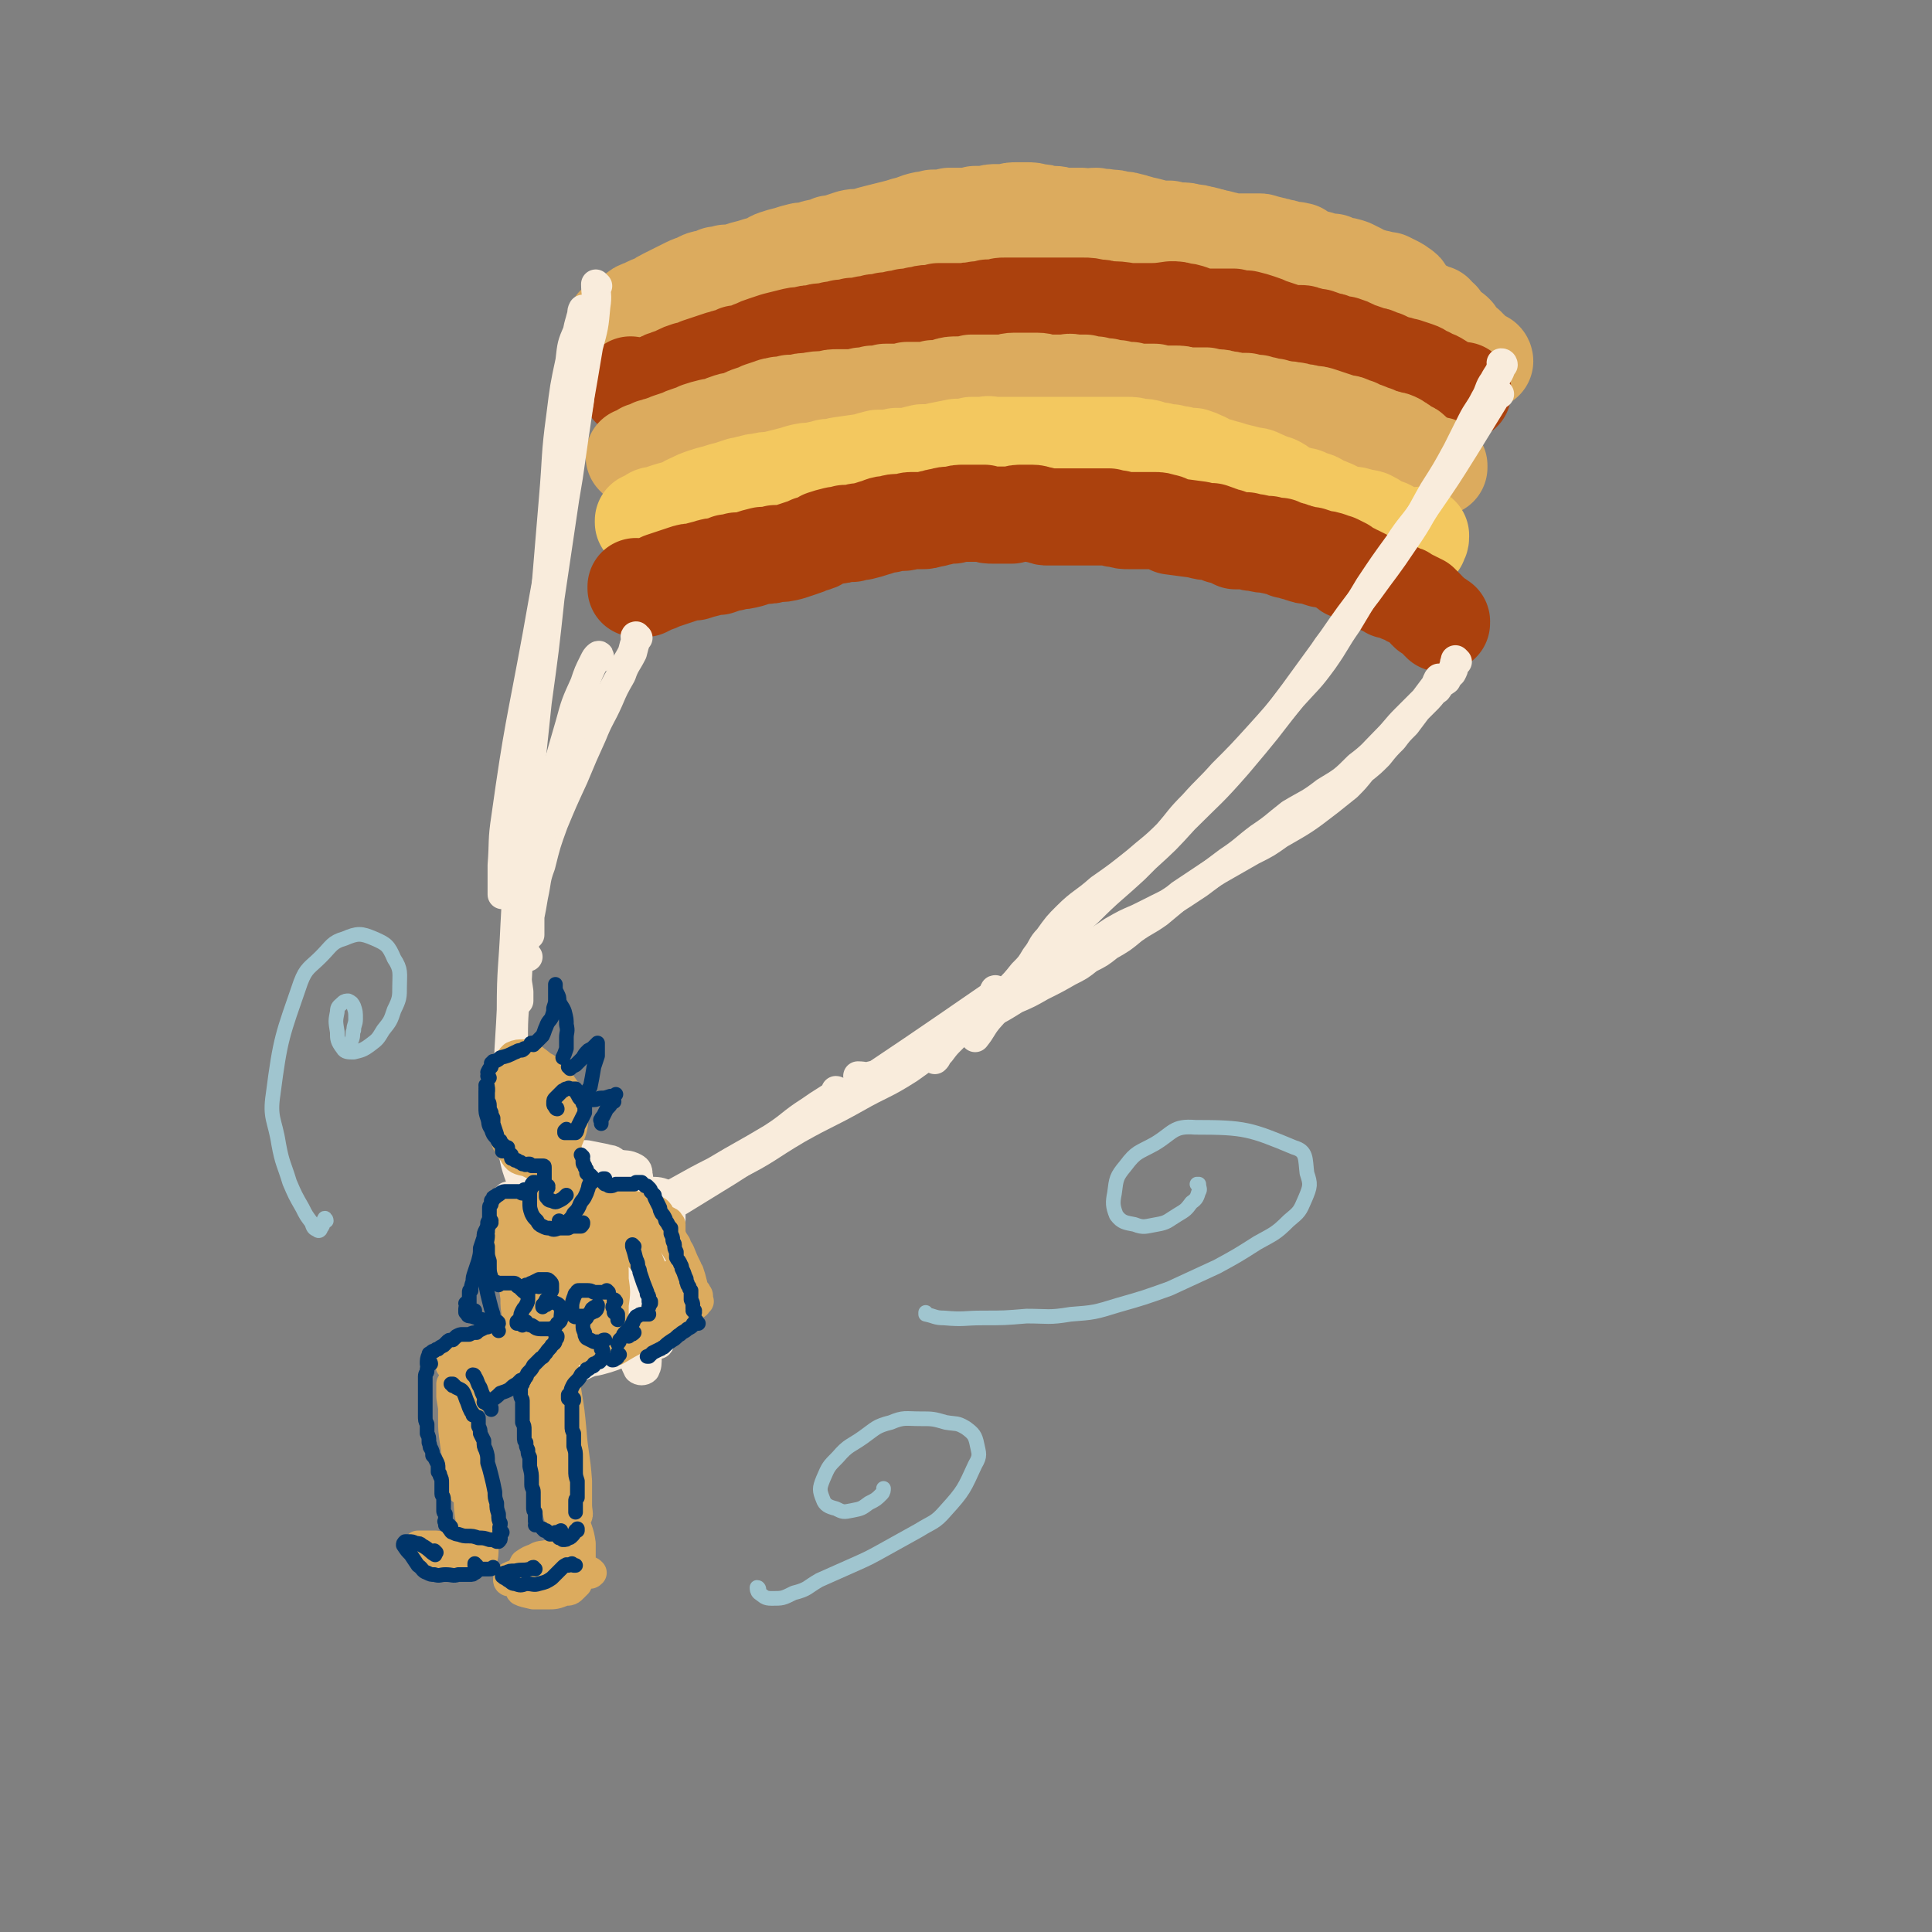 <svg viewBox='0 0 1054 1054' version='1.1' xmlns='http://www.w3.org/2000/svg' xmlns:xlink='http://www.w3.org/1999/xlink'><rect x="0" y="0" width="1054" height="1054" fill="#808080" stroke="none"/><g fill='none' stroke='rgb(220,171,94)' stroke-width='53' stroke-linecap='round' stroke-linejoin='round'><path d='M337,178c-1,0 -1,-1 -1,-1 -1,0 0,0 0,0 1,0 1,0 1,0 1,0 1,0 1,0 1,0 1,0 1,0 0,-1 0,0 1,-1 1,-1 1,-1 2,-2 2,-1 2,-1 4,-3 2,-2 2,-2 5,-3 4,-2 4,-2 7,-3 3,-2 3,-2 5,-3 4,-2 4,-2 8,-4 2,-1 2,-1 4,-2 4,-2 4,-1 7,-3 2,-1 2,-1 5,-1 2,-1 2,-1 4,-2 3,0 3,0 5,-1 4,0 4,0 7,-1 3,-1 3,-1 7,-2 3,-1 3,-1 7,-2 3,-1 3,-2 6,-3 3,-1 3,-1 7,-2 3,-1 3,-1 7,-2 3,0 3,0 6,-1 3,-1 3,-1 6,-1 2,-1 2,-1 4,-2 3,0 3,0 5,-1 3,-1 3,-1 6,-2 4,-1 4,0 8,-1 3,-1 3,-1 7,-2 4,-1 4,-1 8,-2 4,-1 4,-1 7,-2 5,-1 5,-2 10,-3 2,0 2,0 5,-1 5,0 5,0 9,-1 4,0 4,0 8,0 3,0 3,0 6,-1 3,0 3,0 6,0 3,-1 3,-1 6,-1 2,0 2,0 5,0 3,-1 3,-1 6,-1 3,0 3,0 5,0 3,0 3,0 6,1 3,0 3,0 5,1 2,0 2,0 4,0 3,0 3,1 6,1 5,0 5,0 9,0 4,1 4,0 8,0 3,1 3,0 7,1 3,0 3,0 6,1 3,0 3,0 6,1 2,0 2,1 4,1 2,1 2,1 4,1 4,1 4,1 7,2 3,0 3,0 6,0 3,1 3,1 6,1 3,0 3,0 6,1 3,0 3,0 5,1 3,0 2,0 4,1 2,0 2,0 4,1 2,0 2,0 5,1 2,0 2,1 4,1 7,0 7,0 15,0 1,0 1,0 3,1 2,0 2,0 3,1 3,0 3,0 5,1 2,0 2,0 4,1 2,0 2,0 4,1 1,0 1,-1 1,0 1,0 1,0 2,0 0,1 0,1 0,1 1,0 1,0 2,1 0,0 1,0 1,0 1,0 1,1 2,1 0,0 1,0 1,1 3,0 3,0 6,1 3,1 3,1 6,1 2,1 2,1 5,2 2,0 2,0 5,1 2,1 2,1 4,2 2,1 2,1 3,2 2,1 2,1 4,1 2,1 2,1 4,1 3,1 3,1 5,1 2,1 2,1 4,2 2,1 2,1 3,2 2,1 2,1 3,3 0,1 0,1 1,3 0,1 0,1 1,2 1,1 1,1 2,2 2,1 2,1 4,1 1,1 2,1 3,1 1,1 1,1 3,2 1,0 1,0 2,0 1,1 0,1 1,2 1,1 1,0 2,1 1,2 1,2 2,4 2,1 2,1 3,2 2,1 2,1 3,2 1,2 1,2 2,3 1,1 1,1 2,2 2,2 2,1 3,3 2,1 1,1 2,2 1,2 1,2 3,3 0,0 0,0 1,1 0,0 0,0 1,0 1,0 1,0 1,0 1,0 1,1 1,1 '/></g>
<g fill='none' stroke='rgb(171,65,13)' stroke-width='53' stroke-linecap='round' stroke-linejoin='round'><path d='M345,211c0,0 -1,-1 -1,-1 0,0 0,1 0,1 0,0 0,0 0,0 0,0 0,0 0,0 0,1 0,1 0,1 0,0 0,0 0,0 2,0 2,0 4,-1 3,0 3,0 6,-1 4,-1 4,-1 7,-2 1,-1 1,-1 2,-1 2,-1 2,-1 5,-2 1,0 1,0 2,-1 2,-1 2,-1 5,-2 1,0 1,0 1,0 3,-1 3,-1 5,-2 3,-1 3,-1 6,-2 3,-1 3,-1 6,-2 2,0 2,-1 4,-1 3,-1 3,-1 5,-2 3,0 3,0 5,-1 3,-1 2,-1 5,-2 2,-1 2,-1 5,-2 3,-1 3,-1 6,-2 4,-1 4,-1 8,-2 4,-1 4,-1 7,-1 3,-1 3,-1 6,-1 3,-1 3,-1 5,-1 3,0 3,0 5,-1 3,0 3,0 5,-1 3,0 3,0 6,-1 3,0 3,0 7,-1 2,0 2,0 5,-1 3,0 3,0 6,-1 3,0 3,0 6,-1 3,0 3,0 5,-1 3,0 3,0 6,-1 3,0 3,-1 6,-1 3,0 3,0 6,-1 2,0 2,0 5,0 2,0 2,0 4,0 3,0 3,0 6,0 3,-1 3,0 6,-1 3,0 3,0 6,-1 2,0 2,0 4,0 3,-1 3,-1 5,-1 3,0 3,0 6,0 3,0 3,0 6,0 3,0 3,0 5,0 3,0 3,0 5,0 3,0 3,0 5,0 2,0 2,0 4,0 3,0 3,0 6,0 3,0 3,0 6,0 3,0 3,0 7,1 3,0 3,0 6,1 6,0 6,0 12,1 4,0 5,0 9,0 7,0 7,0 14,-1 3,0 3,0 6,1 2,0 2,0 5,1 2,1 2,1 5,2 3,0 3,0 6,0 3,0 3,0 6,0 3,0 3,0 6,0 4,1 4,1 7,1 4,1 4,1 7,2 3,1 3,1 5,2 3,1 3,1 6,2 3,1 3,1 6,2 3,0 3,0 6,0 2,0 2,1 4,1 2,1 2,1 5,1 3,1 3,1 5,2 2,0 2,0 4,1 3,1 3,1 5,1 3,1 3,1 5,2 2,1 2,1 5,2 3,1 3,1 5,2 2,0 2,0 4,1 2,1 2,1 3,1 2,1 2,1 4,2 1,0 1,0 2,1 1,0 1,0 2,0 1,0 1,1 2,1 1,0 1,0 2,0 3,1 3,1 6,2 3,1 3,2 6,3 3,2 3,1 6,3 2,1 1,1 3,2 2,1 2,1 4,2 1,1 1,1 2,1 1,1 1,1 2,1 0,0 0,0 1,0 1,0 1,0 1,0 0,0 0,0 0,-1 '/></g>
<g fill='none' stroke='rgb(220,171,94)' stroke-width='53' stroke-linecap='round' stroke-linejoin='round'><path d='M347,250c0,-1 -1,-1 -1,-1 0,-1 0,0 0,0 0,0 0,0 0,0 2,0 2,0 3,-1 1,-1 1,-1 2,-2 1,0 1,0 1,0 1,0 1,-1 2,-1 1,0 1,0 2,-1 2,0 2,-1 4,-1 2,-1 3,-1 5,-2 3,-1 3,-1 6,-2 2,-1 2,-1 5,-2 3,-1 3,-1 5,-2 3,-1 3,-1 7,-2 2,0 2,0 5,-1 2,-1 2,-1 5,-2 3,-1 3,0 6,-1 3,-2 3,-2 6,-3 3,-1 3,-1 5,-2 3,-1 3,-1 6,-2 2,-1 2,0 4,-1 3,0 3,0 6,-1 2,0 2,0 4,0 3,-1 3,-1 6,-1 5,-1 5,-1 10,-1 3,-1 3,-1 6,-1 3,0 3,0 6,0 3,0 3,0 7,-1 3,0 3,0 6,-1 4,0 4,0 7,-1 3,0 3,0 7,0 2,0 2,0 5,-1 3,0 3,0 5,0 2,0 2,0 4,0 3,0 3,0 5,-1 3,0 3,0 7,-1 3,-1 3,-1 7,-1 4,0 4,0 7,-1 4,0 4,0 7,0 2,0 2,0 4,0 3,0 3,0 6,0 3,0 3,-1 6,-1 3,0 3,0 6,0 3,0 3,0 7,0 3,0 3,1 6,1 4,0 4,0 8,0 3,0 3,-1 6,0 3,0 3,0 6,0 3,1 3,1 6,1 3,1 3,1 6,1 3,1 3,1 6,1 3,1 3,1 7,1 3,1 3,1 7,1 3,0 3,0 6,0 3,1 3,1 6,1 3,0 3,0 5,0 3,0 3,0 6,1 3,0 3,0 6,0 2,0 2,0 5,0 2,1 2,1 5,1 3,0 3,0 5,1 3,0 3,0 6,1 3,0 3,0 6,0 3,1 3,1 6,1 2,1 2,1 4,1 3,1 3,1 5,1 2,1 2,1 4,1 3,1 3,0 6,1 2,0 2,0 4,1 3,0 3,0 6,1 3,0 3,0 6,1 3,1 3,1 6,2 3,1 3,1 6,2 2,0 2,0 4,1 2,1 1,1 3,1 1,1 1,1 3,2 2,0 2,0 4,1 1,1 1,1 3,1 2,1 2,1 4,2 2,0 2,0 4,1 2,0 2,0 4,1 1,1 2,1 3,2 1,1 1,1 2,2 1,1 2,0 3,1 1,1 1,1 2,2 2,1 2,2 3,3 4,1 4,1 8,3 1,0 1,0 2,1 0,0 0,-1 0,-1 '/></g>
<g fill='none' stroke='rgb(243,200,95)' stroke-width='53' stroke-linecap='round' stroke-linejoin='round'><path d='M352,285c0,0 -1,-1 -1,-1 0,0 0,1 0,1 0,0 0,0 0,0 0,0 0,0 0,-1 2,-1 2,-1 3,-1 2,-2 2,-2 4,-2 3,-1 3,-1 6,-2 3,-1 4,-1 7,-2 3,-1 3,-2 6,-3 4,-2 4,-2 7,-3 3,-1 3,-1 7,-2 3,-1 3,-1 7,-2 3,-1 3,-1 6,-2 3,0 3,-1 5,-1 3,-1 3,-1 5,-1 4,-1 4,-1 7,-1 4,-1 4,-1 8,-2 4,-1 4,-1 7,-2 4,-1 4,-1 8,-1 3,-1 3,-1 6,-1 1,-1 1,-1 2,-1 3,0 3,0 6,-1 7,-1 7,-1 14,-2 3,-1 3,-1 7,-2 3,0 3,0 6,0 2,-1 2,0 4,-1 3,0 3,0 6,0 4,-1 4,-1 8,-2 5,0 5,0 9,-1 5,-1 5,-1 10,-2 4,0 4,0 8,-1 3,0 3,0 7,0 3,-1 3,0 6,0 2,0 2,0 4,0 3,0 3,0 6,0 2,0 2,0 4,0 3,0 3,0 6,0 3,0 3,0 6,0 3,0 3,0 6,0 3,0 3,0 6,0 3,0 3,0 6,0 3,0 3,0 6,0 2,0 2,0 5,0 3,0 3,0 5,0 3,0 3,0 5,0 4,0 4,0 7,0 3,0 3,0 6,1 4,0 4,0 7,1 3,1 3,1 5,1 3,1 3,1 6,1 2,1 2,1 5,1 3,1 3,1 7,1 3,1 3,1 5,2 3,1 2,2 5,3 3,1 3,0 5,1 4,1 4,1 7,2 4,1 4,1 8,2 3,1 4,0 7,2 3,1 2,1 5,2 1,1 2,1 3,1 2,1 2,1 3,2 2,1 2,1 3,2 3,1 3,1 6,2 3,1 3,0 6,2 4,1 4,1 7,3 2,1 3,1 5,2 3,1 3,2 5,3 3,1 3,0 6,1 2,0 2,0 5,1 2,1 2,0 5,1 2,1 2,1 5,3 2,1 2,1 5,2 2,1 2,1 4,3 1,0 1,0 3,1 3,1 3,1 6,3 2,0 2,0 3,1 0,0 0,0 1,0 0,0 0,0 0,0 0,0 0,0 0,0 0,0 0,0 0,0 0,-2 1,-1 1,-3 0,0 0,0 0,-1 '/></g>
<g fill='none' stroke='rgb(171,65,13)' stroke-width='53' stroke-linecap='round' stroke-linejoin='round'><path d='M348,321c-1,0 -1,-1 -1,-1 0,0 0,0 0,1 0,0 0,0 0,0 0,0 0,0 0,0 3,0 3,0 5,0 2,-1 2,-1 4,-2 3,-1 3,-1 5,-2 3,-1 3,-1 6,-2 3,-1 3,-1 6,-2 3,-1 3,-1 6,-1 3,-1 3,-1 7,-2 3,-1 3,-1 6,-1 3,-1 3,-1 5,-2 2,0 3,0 5,-1 3,0 3,0 7,-1 3,-1 3,-1 7,-2 4,0 4,0 7,-1 4,0 4,0 8,-1 3,-1 3,-1 6,-2 3,-1 3,-1 5,-2 4,-1 4,-1 7,-3 3,-1 3,-1 7,-2 2,0 2,0 5,-1 2,0 2,0 4,0 3,-1 3,-1 5,-1 4,-1 4,-1 7,-2 4,-1 4,-2 8,-2 3,-1 3,-1 7,-1 3,0 3,-1 5,-1 3,0 3,0 6,0 2,0 2,0 5,-1 3,0 2,-1 5,-1 3,-1 3,-1 7,-1 3,-1 3,-1 6,-1 3,0 3,0 6,0 3,0 3,0 5,0 2,1 2,1 5,1 2,0 2,0 4,0 3,0 3,0 6,0 3,-1 3,-1 6,-1 2,0 2,0 5,0 3,0 2,1 5,1 2,1 2,1 4,1 3,0 3,0 6,0 3,0 3,0 6,0 4,0 4,0 8,0 3,0 3,0 7,0 3,0 3,0 6,0 3,1 3,1 5,1 3,1 3,1 6,1 3,0 3,0 7,0 3,0 3,0 7,0 2,0 2,0 5,1 2,0 2,1 4,2 7,1 8,1 15,2 3,1 3,1 7,1 3,1 3,1 5,2 2,0 2,1 4,1 2,1 2,1 4,2 3,0 3,0 6,0 3,1 3,1 5,1 4,1 4,1 7,1 3,1 3,1 6,1 2,1 2,1 4,2 2,0 2,0 4,1 2,0 2,1 4,1 2,1 2,1 5,1 3,1 3,1 6,2 2,0 2,0 5,1 2,1 2,1 3,1 2,1 2,1 4,2 1,1 1,1 2,2 1,1 1,0 3,1 1,1 1,1 2,1 2,1 2,1 4,2 2,1 2,1 3,2 2,0 2,0 4,1 2,1 2,2 4,2 1,1 1,1 3,1 0,1 0,1 0,1 2,0 2,0 3,0 2,1 2,1 3,2 2,0 2,0 3,1 0,0 0,0 0,0 1,1 1,1 2,1 1,1 1,1 2,1 1,1 1,1 2,1 1,1 1,1 2,1 0,1 0,1 1,1 0,0 0,1 1,1 0,1 0,1 1,1 0,0 0,0 0,1 1,0 1,0 1,1 1,0 1,0 2,1 1,1 1,1 2,2 1,1 1,1 2,1 0,1 0,1 1,1 0,0 0,0 0,1 0,0 0,0 0,0 1,0 0,0 0,0 0,0 0,0 0,0 1,0 0,0 0,-1 0,0 1,0 0,0 0,0 0,0 -1,0 '/></g>
<g fill='none' stroke='rgb(249,236,220)' stroke-width='16' stroke-linecap='round' stroke-linejoin='round'><path d='M319,170c-1,0 -1,-2 -1,-1 -1,1 0,2 -1,4 -1,4 -1,3 -2,8 -3,7 -3,7 -4,16 -3,14 -3,14 -5,30 -3,22 -2,22 -4,45 -2,24 -2,24 -4,48 -2,19 -1,19 -4,37 -2,15 -3,15 -5,30 -2,11 -3,11 -4,22 -1,4 0,4 -1,8 '/><path d='M326,156c0,0 -1,-1 -1,-1 0,5 1,6 0,12 -1,11 -1,11 -4,22 -3,18 -3,18 -6,35 -5,28 -5,28 -10,56 -6,34 -6,33 -12,67 -9,49 -10,49 -17,99 -2,13 -1,13 -2,26 0,8 0,8 0,16 '/><path d='M320,176c0,0 -1,-1 -1,-1 0,0 1,1 1,2 -1,10 -1,10 -2,20 -1,11 -1,11 -2,22 -3,20 -3,20 -6,41 -1,6 -1,6 -2,12 -4,27 -4,27 -8,54 -3,28 -3,28 -7,57 -2,19 -2,19 -4,38 -1,6 -1,6 -2,12 -1,16 -2,16 -2,33 -1,9 1,9 1,19 '/><path d='M820,199c0,0 0,-1 -1,-1 0,1 1,2 0,2 -1,4 -2,4 -4,8 -3,4 -2,5 -5,10 -3,6 -4,6 -7,12 -4,8 -4,8 -8,16 -6,11 -6,11 -13,22 -8,14 -7,14 -16,27 -10,15 -10,14 -20,28 -10,13 -10,13 -19,26 -3,4 -3,4 -5,7 -8,11 -8,11 -16,22 -15,20 -15,20 -31,39 -14,16 -14,15 -29,30 -10,11 -10,11 -21,21 -3,3 -3,3 -6,6 -13,12 -13,11 -25,23 -11,10 -11,10 -22,21 -9,10 -9,10 -18,20 -7,9 -7,9 -15,18 -4,5 -3,5 -7,10 '/><path d='M818,215c-1,0 -1,-1 -1,-1 -1,1 -1,2 -2,4 -8,13 -8,13 -16,26 -10,16 -10,16 -21,32 -7,11 -8,10 -15,21 -8,11 -8,11 -16,23 -6,10 -6,10 -12,20 -7,10 -6,10 -13,20 -8,11 -8,10 -17,20 -9,11 -9,11 -18,21 -10,11 -10,11 -20,21 -8,9 -8,8 -16,17 -8,8 -7,8 -14,16 -8,8 -9,8 -17,15 -10,8 -10,8 -20,15 -9,8 -10,7 -18,15 -5,5 -5,5 -10,12 -4,4 -3,5 -7,10 -3,5 -3,5 -7,9 -4,5 -4,5 -9,10 -5,4 -5,4 -10,8 -1,1 -1,1 -3,2 -3,2 -3,2 -5,5 -1,0 -1,0 -2,1 -2,2 -2,2 -4,4 -1,0 -1,0 -1,1 -2,2 -2,2 -5,5 -3,3 -3,3 -6,7 -1,1 -1,1 -2,2 0,1 0,1 -1,2 '/><path d='M795,361c0,0 -1,-1 -1,-1 0,0 0,0 0,1 0,0 0,0 0,0 -1,1 0,1 -1,3 0,1 0,1 -1,3 -2,2 -2,2 -3,4 -3,2 -3,2 -5,5 -3,2 -3,3 -5,5 -3,3 -3,3 -6,6 -3,4 -3,4 -6,8 -4,4 -4,4 -7,8 -4,4 -4,4 -8,9 -4,4 -4,4 -9,8 -4,5 -4,5 -8,9 -5,4 -5,4 -10,8 -13,10 -13,10 -27,18 -7,5 -7,5 -15,9 -7,4 -7,4 -14,8 -7,4 -7,4 -13,8 -6,4 -6,4 -12,8 -6,5 -6,5 -12,10 -7,5 -7,4 -14,9 -6,5 -6,5 -13,9 -5,4 -5,4 -11,7 -5,4 -5,4 -11,7 -7,4 -7,4 -15,8 -7,4 -7,4 -14,7 -8,5 -8,5 -16,9 -8,4 -8,4 -16,8 -8,5 -8,5 -15,10 -8,4 -8,5 -15,9 -5,3 -6,2 -11,5 -2,1 -2,2 -3,3 '/><path d='M786,371c0,0 -1,-1 -1,-1 -1,1 -1,2 -2,4 -3,4 -3,4 -6,8 -5,5 -5,5 -10,10 -6,6 -5,6 -11,12 -7,7 -7,8 -15,14 -8,8 -8,8 -18,14 -9,7 -9,6 -19,12 -9,7 -8,7 -17,13 -8,6 -8,7 -17,13 -8,6 -8,6 -16,12 -9,6 -9,6 -17,11 -8,4 -8,4 -16,8 -7,3 -7,3 -14,7 -6,4 -6,4 -12,8 -7,5 -7,4 -14,8 -7,4 -7,4 -14,8 -6,3 -6,3 -12,6 -4,3 -4,3 -8,6 -4,3 -4,3 -8,6 -4,4 -4,4 -9,7 -5,4 -5,4 -11,7 -4,3 -4,3 -9,6 -6,4 -5,4 -11,8 -3,2 -3,2 -6,4 -4,2 -4,2 -8,3 -5,1 -5,1 -10,2 -3,1 -3,0 -7,0 '/><path d='M348,348c-1,0 -1,-1 -1,-1 -1,0 0,1 0,2 -1,3 -1,3 -2,7 -3,6 -4,6 -6,12 -4,7 -4,7 -7,14 -4,9 -5,9 -9,19 -5,11 -5,11 -10,23 -6,13 -6,13 -11,25 -4,11 -4,11 -7,23 -3,8 -2,8 -4,17 -1,6 -1,6 -2,11 0,4 0,4 0,8 0,1 0,1 0,2 '/><path d='M327,359c0,-1 0,-2 -1,-1 -1,1 -1,1 -2,3 -3,6 -3,6 -5,12 -5,11 -5,11 -8,22 -12,41 -11,41 -21,82 -2,8 -1,8 -2,15 -1,8 -1,8 -2,17 0,5 0,5 0,10 0,2 1,2 2,3 '/><path d='M321,379c0,0 -1,-2 -1,-1 -1,1 -1,2 -2,3 -3,10 -4,10 -7,20 -4,13 -4,13 -8,25 -4,14 -5,14 -9,28 -4,14 -4,14 -7,28 -3,11 -3,11 -5,23 -1,10 -1,10 -1,20 0,8 1,8 2,16 0,3 0,3 0,5 '/><path d='M284,421c0,0 -1,-1 -1,-1 0,0 0,0 0,1 1,6 1,6 1,12 1,12 2,12 2,25 0,19 0,19 -1,37 -1,21 -2,21 -3,42 -2,18 -2,18 -2,36 0,16 0,16 2,32 1,13 2,13 5,25 3,9 3,9 6,17 '/><path d='M287,422c0,0 0,-1 -1,-1 0,0 1,0 1,1 0,1 0,1 0,3 0,8 0,8 0,17 -1,13 -2,13 -3,25 -2,19 -2,19 -3,38 -1,23 -2,23 -2,46 -1,22 -2,22 -1,44 0,14 -1,14 1,28 2,12 2,12 6,23 2,6 2,6 5,12 '/><path d='M544,541c0,0 -1,-1 -1,-1 -1,0 0,1 0,2 -45,31 -45,31 -90,61 -28,18 -28,18 -56,36 -13,8 -13,8 -26,16 -9,5 -9,6 -19,10 -5,2 -5,2 -10,2 -2,1 -2,0 -4,0 '/><path d='M534,555c0,-1 -1,-2 -1,-1 -2,1 -2,2 -3,3 -17,13 -17,14 -34,26 -14,9 -15,8 -29,16 -16,9 -16,8 -32,17 -17,10 -16,11 -34,20 -15,8 -15,7 -31,15 -9,4 -9,4 -18,8 -4,2 -4,2 -9,3 -1,0 -1,0 -2,0 '/><path d='M457,596c0,0 -1,-1 -1,-1 0,0 1,0 1,1 -7,5 -8,5 -15,10 -11,7 -10,8 -21,15 -15,9 -16,9 -31,18 -16,8 -16,9 -32,17 -11,6 -11,6 -23,12 '/><path d='M322,642c0,0 0,-1 -1,-1 0,0 0,1 -1,0 -2,0 -2,-1 -5,-1 -2,-1 -2,-1 -5,-1 -2,1 -2,1 -4,2 -2,2 -2,3 -3,5 -1,3 -1,3 0,6 0,3 0,4 2,6 3,2 4,2 7,2 5,1 5,1 9,0 5,-1 5,-1 9,-3 3,-2 3,-2 6,-4 2,-1 2,-2 2,-3 1,-1 1,-2 1,-2 -1,-1 -2,-1 -4,-2 -3,0 -4,0 -7,0 -4,-1 -4,-1 -9,-1 -3,0 -4,-2 -6,0 -2,0 -3,1 -3,3 0,4 0,4 2,7 2,4 2,4 6,7 4,2 4,2 8,2 4,0 5,0 9,-2 4,-2 4,-3 7,-6 3,-4 3,-4 5,-8 1,-3 2,-4 1,-7 0,-2 0,-3 -2,-4 -4,-2 -4,-1 -9,-2 -6,0 -6,-1 -12,0 -4,1 -5,1 -9,4 -2,2 -1,3 -2,6 -1,0 -1,0 -1,1 0,2 0,3 1,4 1,3 2,2 4,5 1,0 0,1 1,2 0,1 1,0 1,0 '/><path d='M321,643c0,0 0,0 -1,-1 -3,0 -3,0 -6,-1 -4,-1 -4,-1 -8,-1 -4,1 -5,0 -7,3 -3,2 -2,3 -3,7 -1,5 -2,6 0,10 1,4 2,4 5,6 4,2 4,2 9,1 5,0 5,-1 10,-3 6,-3 6,-3 11,-7 3,-3 3,-3 5,-8 1,-3 1,-4 1,-8 0,-3 0,-4 -1,-6 -2,-3 -3,-2 -6,-3 -5,-1 -5,-1 -10,-2 -5,0 -6,0 -10,1 -4,1 -4,1 -6,4 -2,4 -2,5 -2,9 0,5 0,6 2,10 2,5 3,5 7,8 3,2 4,2 8,2 3,-1 3,-1 7,-3 2,-2 3,-2 4,-5 2,-1 2,-2 2,-4 0,-2 0,-3 -1,-5 -2,-3 -3,-3 -7,-4 -4,-2 -4,-2 -8,-3 -3,-1 -3,-1 -5,-1 -1,0 -1,1 -2,2 0,4 0,4 0,7 '/><path d='M300,657c-1,0 -1,-1 -1,-1 -2,-1 -2,0 -4,0 0,0 -1,-1 0,-1 2,-2 2,-2 5,-2 7,-2 7,-2 15,-2 11,-1 11,-1 22,-1 9,-1 9,-1 17,0 5,0 6,0 10,2 1,1 1,2 2,4 1,1 0,1 0,3 0,3 0,3 0,6 0,0 -1,0 -1,1 0,3 0,3 -1,6 -1,5 -1,5 -1,10 -1,1 -1,1 -1,3 -1,6 -1,6 -1,12 -1,5 -1,5 -1,10 0,1 0,1 0,2 0,5 0,5 -1,9 0,2 0,3 0,3 1,0 1,-1 2,-3 0,-5 0,-6 0,-11 0,-7 1,-8 0,-15 -2,-9 -2,-9 -5,-18 -2,-7 -2,-7 -4,-14 -1,-3 -1,-5 -1,-6 0,0 0,1 1,2 1,6 1,6 2,11 1,8 1,8 1,16 0,9 0,9 0,18 -1,8 -1,8 -2,17 -1,4 -1,4 -2,8 0,1 -1,1 -1,1 1,-2 1,-2 2,-4 1,-6 1,-6 2,-12 1,-8 1,-8 1,-17 0,-9 0,-9 -1,-18 -1,-7 -2,-7 -3,-14 -1,-2 -1,-3 -1,-4 0,0 0,0 0,1 1,4 1,4 2,9 2,8 2,8 4,16 2,10 2,10 3,19 1,10 1,10 1,19 0,5 0,5 0,10 0,1 -1,2 -1,1 0,0 0,-1 0,-3 -1,-5 0,-5 -1,-9 -2,-8 -2,-8 -5,-16 -3,-9 -4,-9 -7,-18 -5,-11 -5,-10 -9,-21 -2,-8 -2,-9 -4,-17 0,-1 -1,-3 -1,-2 0,1 0,3 0,7 0,8 0,8 1,16 1,10 2,10 3,20 1,11 1,11 2,22 0,7 0,7 0,13 0,2 0,3 0,4 0,0 0,-1 0,-2 0,-5 0,-5 0,-10 0,-8 1,-9 -1,-17 -1,-10 -2,-10 -5,-20 -3,-10 -4,-10 -8,-20 -2,-5 -1,-6 -4,-11 0,0 0,1 -1,2 -1,5 0,5 -1,10 0,9 0,9 -1,17 0,9 0,9 0,17 -1,10 -1,10 -1,20 -1,8 -2,13 -2,16 -1,1 0,-4 -1,-8 -2,-14 -2,-14 -4,-28 -2,-11 -2,-11 -4,-21 -1,-4 -1,-4 -1,-7 -2,-7 -1,-7 -3,-15 0,-3 0,-3 -1,-6 0,0 0,0 0,0 0,5 0,5 0,9 0,7 0,7 0,14 0,8 1,8 0,16 -1,8 -1,8 -2,17 -1,5 -1,5 -1,11 -1,1 -1,2 -1,3 0,0 0,-1 0,-1 1,-4 1,-4 2,-8 1,-6 1,-6 1,-13 1,-7 1,-8 2,-15 1,-6 1,-7 4,-12 1,-2 3,-3 4,-2 3,1 3,2 4,5 3,8 3,8 4,16 1,8 1,8 2,17 0,8 1,8 0,16 0,5 1,6 -1,11 -1,4 -1,4 -4,6 -1,2 -2,3 -3,3 -1,0 -2,-1 -2,-2 -1,-3 0,-4 0,-7 0,-5 0,-5 0,-10 1,-5 1,-5 2,-9 1,-5 2,-5 3,-10 1,-5 0,-5 1,-10 2,-5 2,-5 4,-11 2,-7 2,-7 3,-14 2,-5 1,-5 2,-11 0,-1 0,-3 0,-3 2,5 2,7 4,13 3,12 3,12 6,24 3,13 3,13 6,27 2,10 2,10 4,21 2,5 2,6 4,10 1,1 3,1 4,0 1,-2 1,-3 1,-7 1,-6 1,-6 1,-12 0,-9 0,-9 -2,-17 -2,-10 -3,-10 -6,-20 -3,-8 -3,-9 -7,-16 -2,-3 -3,-3 -6,-4 -3,-1 -3,0 -6,0 -3,1 -4,1 -6,4 -2,3 -2,3 -2,7 -1,8 -1,8 -1,16 0,10 1,10 2,21 1,8 1,8 2,16 0,2 1,4 2,5 0,1 1,-1 1,-2 0,-5 0,-5 0,-9 -1,-9 -1,-9 -2,-17 -2,-10 -2,-10 -5,-20 -4,-11 -3,-11 -8,-22 -7,-14 -7,-16 -14,-28 -1,-1 -2,1 -2,2 -1,9 -1,10 -1,19 0,8 0,8 0,16 0,13 0,13 0,26 0,8 1,8 0,16 0,5 0,5 -1,9 0,1 -1,2 -1,2 0,-1 0,-2 0,-4 -1,-7 -1,-7 -2,-13 -1,-9 -1,-9 -2,-18 -2,-11 -2,-11 -4,-22 -2,-8 -2,-8 -4,-17 -1,-2 -1,-4 -2,-5 0,-1 0,0 0,1 1,7 2,6 3,13 2,10 2,10 3,20 1,10 1,11 2,21 0,8 0,8 -1,17 0,4 -1,4 0,8 0,3 0,3 2,5 2,3 2,3 5,4 5,2 5,2 10,3 5,1 5,2 10,1 5,0 5,0 9,-2 5,-2 5,-3 10,-5 3,-2 3,-2 6,-3 1,-1 1,-1 2,-1 0,0 0,0 0,0 -3,1 -3,1 -6,1 -6,1 -6,1 -11,1 -6,0 -6,0 -11,-1 -5,0 -5,-1 -10,-1 -2,0 -4,-1 -5,0 -1,1 -1,3 1,4 2,2 3,2 7,3 7,1 7,1 13,1 8,0 8,0 15,-2 6,-2 6,-2 11,-5 2,-1 2,-1 3,-2 1,-1 0,-1 -1,-1 -4,1 -4,1 -7,2 -6,0 -6,1 -11,1 -6,0 -6,0 -11,0 '/></g>
<g fill='none' stroke='rgb(220,171,94)' stroke-width='16' stroke-linecap='round' stroke-linejoin='round'><path d='M281,603c0,0 0,0 -1,-1 0,0 0,0 0,0 0,-1 0,-1 -1,-2 0,0 0,0 0,0 0,2 0,2 0,4 0,3 0,3 1,6 1,3 1,4 3,7 2,2 2,4 4,3 4,-1 5,-2 8,-6 2,-3 1,-4 1,-8 1,-4 0,-4 0,-8 0,-3 1,-4 0,-7 -1,-3 -1,-3 -3,-5 -2,-2 -2,-2 -4,-2 -2,0 -3,1 -4,2 -2,3 -2,3 -3,6 -2,4 -2,4 -2,9 0,4 0,5 2,9 2,5 2,4 5,9 0,0 0,0 1,1 3,2 2,2 5,3 3,1 3,1 6,0 2,0 2,0 3,-1 1,0 0,-1 0,-1 1,-2 1,-2 2,-4 1,-4 1,-4 1,-8 -1,-4 -1,-4 -3,-8 -1,-5 -2,-5 -5,-9 -3,-4 -3,-4 -7,-7 -3,-2 -3,-2 -7,-3 -2,0 -3,0 -5,1 -2,3 -2,4 -3,7 -1,6 -1,6 -2,12 0,6 -1,6 0,12 2,5 3,6 6,10 3,2 3,2 7,3 3,1 3,1 7,0 3,-1 3,-2 5,-4 3,-2 3,-2 4,-5 1,-3 1,-4 1,-7 1,-4 1,-4 0,-8 -1,-6 -1,-6 -3,-11 -2,-5 -2,-5 -6,-9 -2,-3 -3,-3 -6,-4 -2,-1 -3,-2 -4,0 -3,1 -3,2 -4,5 -2,5 -3,5 -3,10 -1,5 -1,5 0,10 1,6 1,6 4,12 2,4 2,5 5,8 3,2 3,2 7,2 2,1 3,1 5,0 3,-2 3,-2 4,-5 2,-4 3,-4 4,-8 1,-4 1,-4 1,-9 0,-5 1,-6 -1,-10 -1,-5 -2,-6 -5,-9 -3,-3 -4,-3 -8,-5 -4,-2 -4,-3 -8,-2 -3,0 -4,0 -7,3 -2,3 -2,3 -3,7 -2,6 -2,6 -2,12 0,8 -1,8 1,16 2,7 2,8 6,13 2,4 3,4 8,5 3,2 4,2 8,0 4,-1 4,-2 8,-5 3,-3 4,-2 6,-7 3,-7 3,-8 3,-17 0,-4 -1,-4 -3,-8 -3,-5 -3,-5 -7,-9 -5,-5 -5,-5 -10,-9 -3,-2 -3,-3 -7,-4 -3,0 -4,0 -6,1 -3,3 -3,4 -5,9 -1,6 -1,6 -1,13 0,8 0,8 2,16 2,6 1,7 5,12 2,3 3,3 6,5 4,2 4,2 8,1 4,0 5,0 8,-3 2,-1 2,-2 3,-4 2,-6 3,-6 3,-11 0,-5 -1,-6 -3,-10 -2,-4 -3,-4 -7,-8 -2,-2 -2,-1 -4,-3 '/><path d='M308,638c-1,0 -1,-1 -1,-1 -1,0 0,0 0,1 1,3 1,3 2,7 2,3 2,3 4,6 2,3 2,3 3,6 1,1 1,1 1,3 1,0 1,0 1,0 0,-1 0,-2 0,-4 -1,-2 -1,-2 -1,-5 -1,-4 -1,-4 -3,-9 -2,-4 -2,-4 -4,-7 -1,-3 -1,-3 -3,-6 0,-2 0,-2 -1,-3 -1,0 -1,0 -1,0 -1,1 -1,1 -1,2 1,5 1,5 2,9 2,5 2,5 5,11 2,7 2,7 6,14 0,1 1,3 1,2 1,0 1,-1 0,-2 0,-3 0,-3 0,-6 -1,-5 -2,-5 -3,-9 -2,-5 -2,-5 -4,-10 -2,-5 -2,-5 -4,-10 -1,-2 -1,-2 -1,-5 0,-1 0,-1 -1,-3 0,0 0,0 0,0 0,1 0,1 0,1 2,4 2,4 4,7 0,1 0,1 1,2 2,4 2,4 5,8 3,7 3,7 7,14 2,4 1,4 3,8 2,2 2,2 4,3 0,1 0,1 1,2 0,0 0,0 1,0 0,0 0,-1 0,-1 0,-1 0,-1 0,-2 -1,-1 -1,-1 -2,-2 -1,-1 -1,-1 -3,-2 -2,-1 -2,-1 -3,-2 -2,-1 -2,-1 -3,-2 -1,-1 -1,-1 -2,-2 -1,0 -1,0 -2,-1 0,0 0,0 -1,0 0,0 0,0 0,0 0,0 0,0 0,0 0,0 0,0 0,0 0,0 0,0 0,0 0,-1 0,0 1,0 0,0 0,0 1,0 0,0 0,0 1,1 1,0 0,0 1,1 1,0 1,0 1,1 1,0 1,0 1,0 1,0 1,0 1,0 2,1 1,1 3,1 2,1 2,1 4,2 2,0 2,0 4,0 2,0 2,0 4,0 2,0 2,-1 3,-1 1,0 1,0 1,-1 0,0 0,0 0,0 0,0 0,0 -1,0 -1,0 -1,0 -2,0 -3,0 -3,0 -5,-1 -4,-1 -4,-1 -8,-2 -3,-1 -3,-1 -7,-1 -1,0 -2,0 -3,0 -1,1 -1,1 -1,2 1,1 2,1 4,2 3,2 4,1 8,2 4,2 4,1 9,3 5,1 5,2 10,3 4,1 4,1 8,2 3,1 3,1 6,3 2,0 2,1 4,1 0,1 1,1 1,1 -1,-1 -2,-1 -4,-2 -3,-1 -3,-1 -7,-3 -3,-1 -3,-1 -7,-3 -4,-1 -4,-1 -8,-2 -2,0 -2,0 -5,-1 0,0 -1,0 -1,0 0,0 0,0 1,0 2,0 2,0 4,0 4,0 4,0 7,0 3,0 3,0 7,0 2,1 2,1 5,2 1,0 2,0 3,1 1,1 1,2 2,3 0,0 0,0 1,1 1,1 1,1 2,1 1,1 1,0 1,1 0,0 0,1 1,1 0,3 0,3 0,5 1,3 1,3 3,6 1,3 1,3 3,7 1,3 1,3 3,7 1,2 1,2 1,5 1,1 1,1 1,3 1,1 1,1 1,2 0,0 0,0 0,0 0,-1 0,-1 0,-2 -1,-4 -1,-4 -2,-7 -3,-4 -3,-4 -5,-9 -3,-5 -3,-5 -5,-9 -1,-4 -1,-4 -3,-7 -1,-2 -1,-2 -2,-3 0,-1 -1,-1 -1,-1 0,0 0,1 1,2 2,3 2,3 4,7 3,4 3,4 6,9 2,5 2,5 4,9 1,4 1,4 2,7 1,2 1,2 1,4 1,1 1,1 2,2 0,1 1,1 1,2 0,1 0,1 0,2 0,1 1,1 0,1 -1,2 -1,2 -3,2 -2,1 -2,1 -5,2 -4,1 -4,1 -7,3 -5,1 -5,1 -9,3 -5,3 -5,3 -9,6 -4,3 -4,3 -7,6 -2,2 -2,2 -4,4 0,0 -1,1 -1,1 10,-6 11,-6 21,-12 5,-3 5,-3 9,-6 3,-2 3,-2 5,-3 1,0 1,-1 2,-1 0,0 0,0 0,0 -1,2 -1,2 -2,3 -2,2 -3,2 -5,3 -3,2 -4,2 -7,4 -5,3 -5,3 -10,5 -5,2 -5,2 -10,4 -2,1 -2,1 -4,2 0,0 -1,1 0,0 1,-1 2,-1 4,-2 4,-4 4,-4 8,-7 4,-4 5,-4 8,-8 4,-5 4,-5 7,-10 3,-4 3,-4 5,-9 0,-2 0,-2 0,-5 0,0 0,0 0,0 0,1 0,1 -1,2 0,1 0,1 -1,2 -1,3 -1,3 -2,5 -2,3 -2,3 -3,6 -1,2 -1,2 -2,4 0,0 0,0 0,0 0,1 0,1 0,0 1,-1 1,-1 1,-3 1,-2 1,-2 1,-5 0,-3 0,-4 -1,-7 -1,-3 -1,-3 -3,-6 -2,-5 -2,-5 -4,-10 -3,-5 -2,-5 -4,-10 -2,-4 -2,-4 -3,-7 0,-1 0,-1 0,-1 0,0 0,0 0,1 0,1 0,1 1,1 0,0 0,0 0,0 1,6 1,6 3,11 2,6 2,6 5,12 0,2 0,2 2,4 2,6 2,6 5,11 0,0 0,0 0,0 0,-2 1,-3 0,-4 -1,-4 -2,-3 -4,-6 -3,-4 -4,-4 -7,-8 -3,-3 -3,-3 -5,-7 '/><path d='M304,653c-1,-1 -1,-1 -1,-1 -1,0 0,0 0,0 0,1 -1,1 -1,3 -1,9 0,9 -1,18 -1,3 -1,3 -1,6 -1,0 -1,0 -1,1 0,0 0,0 0,0 1,-3 0,-3 1,-5 1,-4 1,-4 2,-8 1,-5 1,-5 1,-9 1,-4 0,-4 0,-8 1,0 1,0 1,0 0,3 0,4 0,8 0,7 0,7 0,15 0,8 0,8 0,16 0,7 0,7 -1,14 0,4 0,4 -1,9 0,1 0,3 0,2 0,0 0,-1 0,-2 2,-5 2,-5 3,-10 1,-6 1,-6 2,-11 0,-9 0,-9 0,-17 0,-4 0,-4 0,-8 0,-1 0,-1 0,-2 -1,-1 -1,-1 -1,-2 0,0 0,0 0,0 0,0 0,0 -1,1 -1,3 0,3 -1,6 0,1 0,1 -1,3 0,7 0,7 0,15 0,8 0,8 0,16 0,5 0,5 0,11 0,1 0,1 0,3 0,3 0,4 1,6 1,1 2,1 3,0 3,-3 3,-4 5,-8 3,-6 4,-6 6,-13 2,-7 1,-7 2,-14 1,-8 1,-8 2,-16 0,-5 0,-5 0,-11 0,-1 -1,-2 -1,-2 0,1 0,3 0,5 0,7 0,7 0,13 0,7 0,7 0,13 0,6 0,6 0,11 0,5 0,5 -1,10 0,3 0,3 0,7 0,1 0,2 0,3 0,0 1,-1 1,-1 2,-4 2,-5 3,-9 1,-7 1,-7 1,-15 1,-9 1,-9 2,-18 0,-6 0,-6 1,-13 0,-1 1,-3 1,-3 0,0 0,2 0,4 -1,6 -1,6 -1,11 0,8 0,8 1,15 0,8 0,8 0,15 0,7 -1,7 -1,14 -1,4 -1,5 0,8 0,1 1,2 2,2 1,-1 1,-2 1,-5 1,-5 1,-5 1,-11 1,-8 1,-9 0,-17 -1,-15 -1,-15 -3,-31 0,-1 -1,-2 -1,-3 0,0 0,0 0,0 1,3 0,3 1,7 1,5 2,5 3,11 1,7 1,7 2,14 1,7 0,7 1,13 0,5 0,5 0,9 0,1 0,2 0,2 0,0 0,0 0,0 0,-4 0,-4 0,-8 1,-7 1,-7 0,-14 0,-8 0,-8 -1,-16 0,-7 -1,-7 -2,-13 0,-2 0,-4 0,-3 -1,1 0,3 0,7 0,7 0,7 -1,14 0,7 1,7 0,14 -1,7 -1,7 -3,13 -1,2 -1,2 -2,4 '/><path d='M306,656c0,0 -1,0 -1,-1 0,0 0,1 0,1 0,0 0,-1 -1,-1 -2,1 -2,1 -4,2 -1,0 -1,0 -2,1 -2,1 -2,1 -3,3 -1,1 0,1 -1,2 -1,0 -1,0 -1,0 0,-1 0,-1 0,-2 2,-3 2,-3 4,-4 2,-2 2,-2 5,-3 1,0 1,0 2,-1 0,0 1,0 1,0 0,0 0,1 -1,1 -2,1 -2,1 -4,2 -3,0 -3,0 -5,1 -3,0 -3,0 -6,0 -3,0 -3,-1 -5,0 -2,0 -2,0 -3,1 0,0 0,0 0,0 0,0 0,0 0,0 1,1 1,1 2,1 1,0 1,0 2,0 3,0 3,0 6,0 2,0 2,-1 5,0 1,0 1,0 2,0 1,0 1,0 2,0 0,0 -1,0 -1,0 -1,-1 -1,-1 -2,-1 -2,-1 -2,-1 -4,-1 -6,-1 -6,-1 -11,-2 -2,0 -3,0 -5,1 -1,0 -1,1 -2,1 -1,0 -1,0 -1,1 0,0 0,0 0,0 0,1 0,1 1,2 0,2 0,2 1,4 0,3 0,3 0,6 0,5 0,5 1,9 0,3 0,3 1,6 0,2 0,2 0,4 0,1 1,1 1,2 0,0 0,0 0,0 0,0 0,0 0,0 0,-2 0,-2 0,-5 0,-3 0,-3 -1,-7 0,-4 0,-4 -1,-8 0,-4 0,-4 -1,-8 0,0 0,0 0,-1 0,-1 0,-1 -1,-2 0,0 0,0 0,0 0,1 0,1 0,1 -1,4 -1,4 -1,8 1,6 1,6 2,12 2,7 2,7 3,13 1,7 1,7 2,14 0,5 0,5 1,10 0,2 0,2 1,3 0,1 0,1 1,0 1,-2 1,-2 1,-4 1,-5 1,-5 1,-9 1,-6 1,-6 1,-12 -1,-6 -1,-6 -2,-12 -1,-5 -1,-5 -2,-10 0,-2 0,-2 0,-4 -1,0 -1,0 -1,0 1,3 0,3 1,6 1,6 2,6 3,12 2,6 2,6 3,13 0,6 0,6 0,11 0,3 0,3 1,6 0,0 -1,1 0,1 0,-1 0,-2 0,-3 1,-5 1,-5 1,-9 1,-6 1,-6 0,-12 -1,-6 -2,-6 -3,-13 -2,-5 -2,-5 -3,-10 0,-2 -1,-3 -1,-4 0,-1 0,0 1,1 0,5 0,5 1,10 1,7 1,7 2,13 0,8 0,8 0,15 1,7 0,7 0,14 1,4 0,4 1,8 0,1 0,1 1,2 0,0 0,0 0,0 1,-1 1,-2 1,-4 0,-3 0,-3 -1,-7 0,-7 0,-7 -1,-13 -1,-7 -1,-7 -2,-14 0,-6 0,-6 0,-11 0,-2 -1,-4 -1,-3 0,2 0,4 0,8 0,6 -1,6 -1,11 0,4 0,4 0,8 0,3 1,3 2,6 '/><path d='M289,730c0,0 0,-1 -1,-1 -1,0 0,1 -2,2 -2,3 -2,3 -4,5 -3,3 -3,3 -6,5 -3,3 -3,2 -6,5 -3,2 -4,2 -6,5 -3,3 -3,3 -5,6 -2,4 -3,4 -4,8 -1,2 -1,3 -2,5 0,0 1,-1 1,-1 3,-4 3,-4 6,-8 4,-4 4,-4 8,-8 4,-4 4,-4 9,-7 3,-4 3,-4 7,-7 3,-3 2,-4 5,-7 2,-2 2,-2 4,-4 1,-1 1,-2 2,-3 1,0 1,0 1,0 -1,0 -1,0 -1,1 -2,1 -2,2 -4,3 -3,2 -3,2 -6,3 -3,2 -3,2 -7,3 -4,1 -4,1 -7,2 -5,2 -5,1 -9,3 -4,2 -4,3 -7,5 -2,1 -2,1 -3,2 -1,1 -1,2 -1,2 2,0 3,1 5,0 4,-1 4,-1 8,-3 6,-3 6,-3 11,-6 5,-3 5,-4 10,-7 3,-2 4,-2 7,-4 1,-1 3,-1 2,-1 0,-1 -2,0 -4,0 -2,0 -2,0 -5,0 -3,0 -3,0 -6,0 -4,1 -4,1 -9,2 -5,1 -5,1 -9,3 -5,2 -5,2 -9,5 -3,2 -3,2 -5,4 -1,1 -1,1 -1,2 0,0 0,0 0,0 0,1 -1,1 0,1 0,1 0,1 1,1 0,1 0,1 0,1 1,0 1,0 1,0 1,0 1,0 1,0 1,-1 1,-1 1,-1 0,0 0,0 0,0 -1,2 -1,2 -1,3 -1,2 -1,2 -1,4 -1,5 -1,5 -1,9 0,6 0,6 0,12 0,6 0,6 1,13 1,7 1,7 2,13 1,5 1,5 1,9 1,2 1,2 1,4 0,0 0,0 1,0 0,-1 0,-2 0,-4 0,-3 1,-3 0,-7 0,-5 0,-5 0,-10 -1,-7 -1,-7 -2,-14 -1,-7 -1,-7 -2,-13 -1,-5 -1,-5 -2,-9 -1,0 -1,-1 -1,-1 0,3 0,4 0,7 1,6 1,6 2,12 1,9 2,8 3,17 2,9 2,9 4,18 1,8 0,9 1,17 1,5 1,5 2,11 0,2 0,3 2,5 0,1 1,1 1,0 1,-2 1,-3 0,-6 0,-7 0,-7 -2,-14 -2,-11 -2,-11 -4,-21 -2,-11 -2,-12 -4,-23 -1,-9 -1,-9 -2,-17 0,-5 0,-5 0,-10 0,-1 0,-2 0,-3 0,0 0,1 0,2 -1,5 -1,5 -1,11 1,9 1,9 3,18 1,12 2,12 4,23 2,12 1,12 3,23 1,8 1,8 2,16 1,4 1,5 2,9 0,1 1,2 1,1 1,-2 1,-3 1,-7 0,-7 1,-7 0,-14 -1,-10 -1,-10 -4,-20 -2,-11 -3,-11 -6,-22 -3,-14 -3,-14 -6,-28 0,-1 0,-2 0,-1 0,4 0,5 0,9 1,9 1,9 3,18 1,11 2,11 4,22 1,10 1,10 3,20 1,8 1,8 2,16 0,1 0,1 0,3 0,1 1,2 0,2 -2,1 -2,0 -4,0 -4,-2 -4,-2 -8,-3 -5,-2 -5,-2 -10,-3 -3,0 -3,0 -6,0 -2,0 -2,0 -4,0 0,0 0,0 0,0 1,1 2,1 3,1 4,2 3,2 7,4 4,1 4,1 8,2 3,0 4,1 7,0 3,-1 3,-2 6,-4 '/><path d='M314,737c0,0 0,0 -1,-1 0,0 1,1 1,1 1,0 1,-1 2,-1 1,0 1,0 1,0 1,0 1,0 1,0 0,0 1,0 1,0 0,0 0,0 0,-1 -1,0 -1,0 -3,0 -2,-1 -2,-1 -4,-1 -3,0 -3,0 -6,0 -4,0 -4,0 -7,1 -1,0 -1,0 -3,1 0,0 0,0 0,0 1,1 1,2 2,2 2,1 2,0 4,0 3,0 3,1 5,0 1,0 1,0 2,-1 1,0 1,0 1,-1 0,0 0,0 0,0 -1,0 -2,0 -2,1 -2,1 -2,1 -3,4 -1,4 -1,4 -1,9 0,8 0,8 1,17 1,10 1,10 1,21 1,10 1,10 2,20 1,6 0,6 2,12 2,4 4,6 5,7 1,0 0,-3 0,-6 0,-7 0,-7 0,-13 -1,-14 -2,-14 -3,-27 -1,-11 -1,-11 -3,-23 -1,-8 0,-8 -2,-15 -1,-4 -2,-4 -4,-7 0,-1 -1,-2 -2,-2 -1,2 -1,4 -2,7 -1,6 -2,6 -2,12 0,9 -1,9 0,17 1,10 2,10 4,19 2,8 2,8 4,17 2,6 2,6 4,12 1,4 1,4 3,8 0,1 0,1 1,2 0,0 0,-1 0,-2 0,-3 0,-3 0,-7 -1,-8 -1,-8 -2,-15 -3,-10 -3,-10 -6,-20 -2,-10 -2,-10 -5,-19 -2,-6 -1,-6 -3,-11 -1,-1 -2,-2 -2,-2 -1,1 -1,2 0,3 0,6 0,6 1,11 2,10 3,10 5,19 2,10 2,10 4,20 1,8 1,8 2,16 1,5 1,5 2,9 0,1 1,1 1,2 0,0 1,0 1,0 0,-3 0,-4 0,-7 -1,-6 -2,-5 -3,-11 -2,-10 -2,-10 -4,-19 -2,-11 -2,-11 -4,-21 -1,-8 -1,-8 -4,-16 -1,-5 -1,-5 -3,-10 -1,-3 -2,-3 -3,-5 0,0 0,1 0,1 2,8 2,7 4,15 4,13 3,13 6,26 3,14 3,14 6,28 2,11 1,11 3,22 1,6 1,6 3,12 1,3 2,4 4,5 0,0 1,-1 1,-2 0,-4 0,-4 0,-8 -1,-7 -2,-7 -4,-14 -3,-10 -4,-10 -7,-20 -3,-13 -4,-13 -6,-25 -3,-10 -2,-11 -4,-21 -1,-7 -1,-7 -2,-13 0,-2 -1,-3 -2,-3 -1,-1 -2,0 -2,2 -1,4 -1,4 -1,9 1,9 1,9 3,17 3,12 4,12 7,24 2,11 2,11 4,23 2,8 2,7 4,15 1,4 1,4 2,7 0,1 1,2 1,2 0,0 0,-1 1,-1 0,0 0,0 0,0 -1,1 -1,1 -3,2 -2,1 -2,1 -4,1 -3,1 -3,1 -5,1 -4,1 -4,0 -7,2 -3,1 -3,1 -6,3 -1,2 -1,2 -2,4 0,1 -1,2 0,2 3,1 4,0 7,0 6,0 6,0 12,-1 6,0 6,0 11,-1 3,0 3,0 7,0 1,0 1,0 2,1 0,0 0,0 0,0 -1,1 -1,1 -3,0 -3,0 -3,-1 -7,-2 -4,0 -4,-1 -8,-1 -5,0 -5,-1 -9,0 -4,1 -5,1 -8,4 -2,2 -2,2 -3,5 -1,2 -2,3 -1,4 2,1 3,1 7,2 3,0 3,0 7,0 5,0 5,0 10,-2 3,0 3,0 5,-2 1,-1 1,-1 2,-2 0,-1 0,-2 0,-2 -2,-1 -2,-1 -5,-1 -4,0 -5,0 -9,-1 -6,0 -6,0 -12,-1 -4,0 -4,0 -8,0 -2,0 -2,1 -3,1 -1,1 -1,1 -1,2 0,1 1,1 2,1 3,1 3,1 7,1 5,0 5,-1 10,-1 '/></g>
<g fill='none' stroke='rgb(0,53,106)' stroke-width='8' stroke-linecap='round' stroke-linejoin='round'><path d='M266,595c0,0 -1,-1 -1,-1 0,0 0,1 1,1 0,0 0,-1 0,-1 -1,1 -1,1 -1,1 0,2 0,2 0,4 0,3 0,3 0,5 0,3 0,3 1,6 1,3 0,3 2,6 1,3 1,3 3,5 1,3 2,2 3,5 0,0 0,1 0,2 '/><path d='M266,593c0,-1 -1,-1 -1,-1 0,0 1,0 1,1 0,2 0,2 0,3 0,2 0,2 0,4 0,1 1,1 1,3 0,2 0,2 1,4 0,1 0,1 1,3 0,1 0,1 0,3 1,3 1,3 2,6 0,1 0,1 1,3 1,0 1,0 1,1 1,1 1,1 2,2 1,1 1,1 2,1 0,2 0,2 1,3 0,1 0,1 1,1 0,1 0,1 0,2 1,0 1,0 1,0 0,0 0,0 1,1 0,0 0,0 1,0 1,1 1,1 2,1 0,0 0,0 1,1 1,0 1,0 1,0 1,1 1,0 2,0 0,0 0,0 0,0 1,0 1,0 1,0 1,1 1,1 1,1 1,0 1,0 1,0 1,0 1,0 1,0 1,0 1,0 2,0 0,0 0,0 1,0 0,0 0,0 0,0 0,0 0,0 1,0 0,0 0,0 0,0 0,0 0,0 0,0 0,0 0,0 0,0 1,0 1,0 1,1 0,0 0,0 0,0 0,1 0,1 0,2 0,2 0,2 0,4 0,1 0,1 0,2 0,1 0,1 0,1 '/><path d='M318,631c-1,-1 -1,-1 -1,-1 0,0 0,0 0,0 1,2 1,2 1,4 0,1 0,1 1,2 0,1 0,1 1,2 0,1 0,1 0,2 1,1 1,1 2,1 1,1 1,1 1,1 '/><path d='M330,644c0,0 -1,-1 -1,-1 0,0 1,0 1,0 0,0 0,0 0,0 0,1 0,1 0,2 -1,0 -1,0 0,1 0,0 0,0 1,0 1,1 1,1 2,1 1,0 1,0 3,-1 1,0 1,0 2,0 2,0 2,0 3,0 1,0 1,0 2,0 0,0 0,0 0,0 1,0 1,0 1,0 1,0 1,0 2,0 0,0 0,0 1,-1 1,0 1,0 1,0 0,0 0,0 1,0 0,0 0,0 1,0 0,0 0,0 1,1 0,0 0,0 1,1 1,0 1,0 1,0 1,1 1,1 1,1 1,1 1,1 1,2 1,1 1,1 2,2 0,1 0,1 1,3 1,2 1,2 2,4 0,1 0,1 1,3 1,1 1,1 2,3 0,1 0,1 1,2 1,2 1,2 2,3 0,2 0,2 0,3 1,2 1,2 1,3 0,2 1,2 1,3 0,2 0,2 1,4 0,1 0,2 0,3 1,2 1,1 2,3 0,1 1,1 1,3 1,2 1,2 2,5 1,1 0,2 1,3 0,1 0,1 1,2 0,1 0,1 1,2 0,1 0,1 0,2 0,2 0,2 0,3 1,2 1,2 1,3 0,1 0,1 0,2 1,1 1,1 1,1 0,0 0,0 0,0 0,0 -1,-1 -1,0 0,0 0,0 1,1 '/><path d='M381,722c-1,-1 -1,-1 -1,-1 0,-1 0,0 0,0 0,0 0,0 0,0 0,0 0,0 -1,0 0,0 0,0 0,1 -1,0 -1,0 -1,1 -1,1 -1,1 -3,2 -2,2 -2,1 -4,3 -2,1 -2,2 -4,3 -3,2 -3,2 -5,4 -1,0 -1,1 -2,1 -2,1 -2,1 -4,2 -1,1 -1,1 -2,2 0,0 0,-1 0,0 -1,0 -1,0 -1,0 0,0 0,0 0,0 '/><path d='M346,680c0,0 -1,-1 -1,-1 0,0 0,0 0,1 1,3 1,3 2,7 1,2 1,2 1,4 1,2 1,2 1,3 2,6 2,6 4,11 0,1 0,1 0,1 1,1 1,1 1,2 0,1 0,1 0,1 0,0 0,0 0,1 0,0 0,0 0,0 0,0 1,0 1,0 0,0 0,0 0,1 0,0 0,0 0,0 -1,1 -1,1 -1,2 '/><path d='M354,717c0,0 0,-1 -1,-1 0,0 1,1 1,1 -1,0 -1,0 -2,0 0,0 0,0 0,0 -1,0 -1,0 -2,0 -1,0 -1,0 -2,1 -1,0 -1,0 -2,2 -1,1 0,1 -1,2 -1,2 -1,2 -2,3 -1,1 -1,1 -2,2 -1,1 -1,1 -1,2 -1,1 -1,1 -1,1 -1,1 -1,1 -1,1 0,1 0,1 -1,2 0,0 0,0 0,0 '/><path d='M338,739c0,0 -1,-1 -1,-1 0,0 1,1 0,2 0,1 -1,1 -1,1 -1,1 -1,1 -2,1 0,0 0,0 0,0 '/><path d='M292,646c0,0 -1,-1 -1,-1 0,0 1,0 1,0 0,1 -1,0 -1,0 -1,1 -1,1 -1,2 0,2 -1,2 -1,3 0,3 0,3 0,6 0,3 0,3 1,6 1,2 1,2 3,4 1,2 1,2 3,3 2,1 2,1 4,1 2,1 2,1 5,0 3,0 3,0 5,0 2,-1 2,-1 4,-1 1,0 2,0 3,0 1,-1 1,-1 1,-2 '/><path d='M323,645c0,-1 -1,-2 -1,-1 0,0 0,0 0,1 -1,2 -1,2 -1,3 -1,3 -1,3 -2,5 -1,2 -2,2 -3,5 -1,2 -1,2 -3,4 -1,2 -1,2 -2,3 -1,1 -1,1 -2,2 -1,0 -1,0 -2,0 -1,0 -1,0 -2,-1 '/><path d='M299,648c0,0 0,-1 -1,-1 0,0 1,0 1,0 0,1 -1,1 -1,3 0,1 0,2 0,3 1,1 1,2 3,2 2,1 2,1 4,0 2,-1 2,-1 4,-3 '/><path d='M267,588c0,0 -1,-1 -1,-1 0,0 0,0 0,0 1,-1 0,-1 0,-2 1,-2 1,-2 2,-3 0,-1 0,-1 0,-2 0,0 1,0 1,-1 1,0 1,0 1,0 2,-1 2,-1 3,-2 4,-1 4,-1 8,-3 1,0 1,-1 3,-1 1,0 1,0 2,-1 '/><path d='M291,570c-1,0 -2,-1 -1,-1 0,0 1,0 2,0 2,-2 2,-2 4,-4 1,-2 1,-3 2,-5 1,-3 2,-3 3,-5 1,-3 1,-3 1,-5 1,-3 1,-3 1,-5 0,-3 0,-3 0,-5 0,-1 0,-1 0,-2 0,0 0,-1 0,-1 0,1 0,1 0,2 0,1 0,1 1,3 1,2 1,2 1,4 1,3 2,3 3,6 1,4 1,4 1,7 1,4 0,4 0,7 0,3 0,3 0,6 -1,3 -1,3 -2,5 '/><path d='M311,583c0,0 0,-1 -1,-1 0,0 1,0 1,1 0,0 0,0 0,0 1,-1 1,-1 3,-2 2,-2 2,-2 4,-4 1,-2 1,-2 3,-4 2,-1 2,-1 3,-2 1,-1 1,-1 2,-2 0,0 0,0 0,0 0,0 0,0 0,0 0,2 0,2 0,3 0,2 0,2 0,4 -1,3 -1,3 -2,6 -1,6 -1,6 -2,11 -1,1 -1,1 -1,2 0,1 0,1 0,1 '/><path d='M323,600c-1,0 -1,-1 -1,-1 -1,0 0,0 0,0 0,0 0,1 0,1 1,0 1,0 2,0 2,0 2,-1 4,-1 2,0 2,0 5,-1 0,0 0,0 0,0 1,0 1,0 2,0 0,0 0,0 0,0 1,-1 1,-1 1,-1 0,0 0,0 0,0 0,0 0,0 0,0 '/><path d='M335,601c0,0 0,-1 -1,-1 0,0 1,0 0,1 -1,2 -1,2 -3,4 -1,2 -1,2 -2,4 -1,1 -1,1 -1,2 -1,0 0,0 0,0 0,1 0,1 0,2 '/><path d='M304,605c0,0 0,-1 -1,-1 0,0 1,1 1,1 -1,0 -1,-1 -1,-1 -1,-1 -1,-1 -1,-2 0,-2 0,-2 1,-3 1,-1 1,-1 2,-2 1,-1 1,-1 2,-2 1,0 1,-1 2,-1 1,0 1,-1 2,0 2,0 2,0 3,0 1,1 0,2 1,3 1,2 1,2 2,3 1,1 1,1 1,2 1,1 1,1 1,1 0,2 0,2 0,4 -1,2 -1,2 -2,4 -1,2 -1,2 -2,4 0,1 0,2 -1,3 0,0 0,0 -1,0 0,0 0,0 0,0 -1,0 -1,0 -2,0 0,0 0,0 0,0 -1,0 -1,0 -2,0 0,0 0,0 0,0 0,0 0,0 -1,0 0,0 0,0 0,-1 0,0 0,0 1,-1 '/><path d='M287,650c0,0 -1,-1 -1,-1 0,0 0,0 0,0 1,1 1,1 0,1 0,0 0,0 0,0 -1,1 -1,1 -1,1 -1,0 -1,-1 -2,-1 -2,0 -2,0 -3,0 -2,0 -2,0 -4,0 -1,0 -2,0 -3,1 -1,1 -1,1 -2,1 -1,1 0,1 -1,1 0,0 0,0 0,0 0,0 0,0 0,0 0,0 0,0 0,0 -1,0 -1,0 -1,1 0,0 0,0 0,0 0,1 0,1 -1,1 0,1 0,1 0,2 -1,1 -1,1 -1,2 0,2 0,2 0,5 0,1 0,1 -1,3 0,0 0,0 0,1 0,2 0,2 0,4 -1,1 0,1 0,2 0,3 -1,3 0,6 0,1 0,1 0,2 0,3 0,3 1,6 0,1 0,1 0,2 0,4 0,4 1,7 '/><path d='M264,690c0,0 -1,-2 -1,-1 0,1 1,2 1,4 0,4 0,4 1,8 1,5 1,5 2,9 1,4 1,4 2,7 0,3 1,2 2,5 0,2 0,2 1,4 '/><path d='M268,667c0,-1 -1,-1 -1,-1 0,0 1,0 1,0 -1,3 -2,3 -3,5 -1,2 -1,2 -1,4 -1,3 -1,3 -2,6 0,3 0,3 -1,7 -1,3 -1,3 -2,6 -1,3 -1,3 -1,5 -1,3 -1,3 -1,5 -1,0 -1,0 -1,1 0,1 0,1 0,3 0,0 0,0 0,0 0,2 0,2 0,3 0,0 0,0 0,1 0,1 0,1 0,2 0,0 0,0 0,0 0,1 0,1 0,1 0,0 0,0 0,0 1,0 1,0 2,0 1,0 1,0 1,0 '/><path d='M255,712c0,-1 -1,-1 -1,-1 0,0 0,0 0,0 1,2 0,2 0,3 0,1 0,1 0,2 0,0 0,0 1,1 0,1 1,1 2,1 6,2 6,2 12,3 '/><path d='M272,701c0,-1 -1,-1 -1,-1 0,-1 0,0 1,0 0,0 0,0 0,0 2,0 2,0 3,0 2,0 2,0 4,0 1,0 1,0 1,0 1,0 1,0 2,1 0,0 0,1 1,1 1,1 1,1 2,2 1,1 1,1 2,1 0,1 1,1 1,1 0,1 0,1 0,2 0,2 0,2 -1,4 -1,2 -1,1 -2,3 -1,2 -1,2 -1,4 -1,0 0,1 -1,1 0,1 0,1 -1,1 0,1 0,0 0,1 0,0 0,0 0,0 '/><path d='M294,702c0,0 0,0 -1,-1 0,0 -1,1 -2,1 -1,0 -1,0 -2,-1 -1,0 -1,0 -2,0 0,0 0,0 0,0 0,0 1,0 1,0 1,0 1,-1 2,-1 2,-1 2,-1 4,-2 2,0 2,0 4,0 1,0 1,0 2,1 1,1 1,1 1,2 0,2 0,2 0,3 -1,2 -1,2 -1,3 -1,1 -1,1 -2,2 -1,2 -1,2 -2,3 0,0 0,0 0,1 0,0 0,0 0,0 0,-1 0,-1 1,-1 1,0 1,0 2,-1 1,0 1,-1 2,-1 2,1 3,1 4,2 2,3 1,4 1,7 0,1 0,2 -2,3 -1,2 -1,2 -4,3 -2,0 -2,0 -5,0 -3,0 -3,-1 -5,-2 -2,0 -2,-1 -3,-2 -1,0 -1,1 -2,2 0,0 0,0 0,0 '/><path d='M332,705c0,0 -1,-1 -1,-1 0,0 0,0 0,1 -3,0 -3,0 -6,0 0,0 0,0 -1,0 -2,-1 -2,-1 -4,-1 -2,0 -2,0 -3,0 0,0 0,0 -1,0 -1,0 -1,0 -1,1 -2,1 -1,1 -2,3 0,0 0,0 0,0 -1,3 -1,3 -1,6 0,2 0,2 1,4 1,1 1,0 3,0 2,0 2,0 4,0 2,-2 2,-2 3,-4 1,-1 2,-1 3,-2 0,0 0,0 0,0 0,1 0,2 -1,3 -1,1 -1,0 -2,1 -2,1 -2,1 -3,3 -1,1 -1,1 -2,2 0,1 0,1 0,2 0,2 0,2 1,4 0,1 0,2 1,3 2,1 2,1 4,2 2,0 2,0 4,0 1,-1 1,-1 2,-1 0,0 0,0 0,0 '/><path d='M336,710c0,0 -1,-1 -1,-1 0,0 1,0 0,1 0,1 0,1 0,2 -1,1 -1,1 0,2 0,1 0,1 0,2 0,0 1,0 1,1 0,0 1,0 1,0 0,1 0,2 0,3 '/><path d='M343,729c0,0 -1,-1 -1,-1 0,0 0,0 0,0 1,0 1,0 2,0 1,0 1,0 2,-1 '/><path d='M272,722c0,-1 -1,-1 -1,-1 -1,-1 0,0 -1,0 -1,1 -1,1 -2,1 -1,1 -1,1 -2,2 -1,0 -1,0 -3,1 -2,1 -2,1 -3,2 -2,0 -2,0 -4,1 -2,0 -2,0 -4,0 -1,0 -1,0 -3,1 -1,1 -1,1 -2,2 -2,0 -2,0 -3,1 -1,1 -1,1 -2,2 -2,1 -2,1 -3,2 -1,0 -1,0 -2,1 -1,0 -1,0 -2,1 -1,1 -1,0 -1,1 -1,2 -1,3 -1,5 '/><path d='M235,744c0,0 0,-1 -1,-1 0,0 0,0 0,1 0,0 0,0 0,1 -1,1 -1,1 -1,3 0,1 -1,1 -1,3 0,2 0,2 0,3 0,3 0,3 0,5 0,2 0,2 0,4 0,2 0,2 0,4 0,3 0,3 0,5 0,3 0,3 1,5 0,2 0,2 0,5 1,2 1,2 1,5 1,2 0,2 1,3 1,2 1,2 1,4 1,1 1,1 2,3 1,2 1,2 1,4 0,1 0,1 0,2 1,1 1,1 1,2 1,2 1,2 1,4 0,1 0,1 0,2 0,2 0,2 0,4 0,1 1,1 1,3 0,1 0,1 0,2 0,2 0,2 0,4 0,1 0,1 1,2 0,1 0,1 0,2 0,1 0,1 0,2 0,0 -1,0 0,0 0,0 0,0 0,0 0,1 0,1 0,1 0,0 0,0 0,0 0,0 0,0 0,0 0,1 0,1 0,1 0,0 0,0 0,0 0,0 0,0 0,0 0,0 0,0 0,0 1,0 1,0 1,0 '/><path d='M246,833c0,0 -1,-1 -1,-1 0,0 0,0 0,1 1,1 0,1 0,1 1,1 1,2 2,2 2,1 2,1 3,1 3,1 3,1 5,1 3,0 3,0 6,1 3,0 3,0 6,1 2,0 2,0 4,1 0,0 1,0 1,0 1,-1 1,-1 1,-2 '/><path d='M274,836c-1,0 -1,-1 -1,-1 -1,0 0,1 0,1 0,0 0,0 0,0 0,-1 0,-1 0,-1 -1,-2 0,-2 0,-4 -1,-2 -1,-2 -1,-5 -1,-3 -1,-3 -1,-6 -1,-3 -1,-3 -1,-6 -1,-5 -1,-5 -2,-9 -1,-4 -1,-4 -2,-7 0,-4 0,-4 -1,-7 -1,-2 -1,-2 -1,-5 -1,-2 -1,-2 -2,-4 0,-2 0,-2 -1,-4 0,-1 0,-1 0,-2 0,-1 0,-1 0,-2 0,0 0,0 0,0 0,-1 0,-1 -1,-1 '/><path d='M247,756c0,-1 -1,-1 -1,-1 0,0 0,0 0,0 1,0 1,0 1,0 1,1 1,1 2,2 2,1 3,1 4,3 1,2 1,3 2,5 1,3 1,3 2,5 1,1 1,1 1,2 '/><path d='M259,751c0,0 0,-1 -1,-1 0,0 1,1 1,1 2,3 1,3 3,6 1,3 1,3 2,5 1,2 1,2 2,4 1,1 1,1 2,2 0,0 0,0 0,1 '/><path d='M266,766c-1,0 -1,-1 -1,-1 -1,0 0,0 0,0 -1,0 -1,0 -1,0 0,0 0,0 0,0 2,0 2,0 4,-1 3,-2 3,-2 5,-4 3,-1 3,-1 5,-2 2,-2 2,-2 4,-3 1,-1 1,-1 2,-2 1,0 1,0 1,0 1,0 1,0 1,-1 '/><path d='M304,729c0,0 0,0 -1,-1 0,0 1,1 1,1 0,0 0,0 0,0 0,1 0,1 -1,2 0,2 -1,2 -2,3 -1,2 -2,2 -3,4 -2,2 -1,2 -3,3 -2,2 -2,2 -4,4 -1,2 -1,2 -3,4 -1,1 0,2 -2,3 0,2 -1,1 -1,3 -1,0 -1,0 -1,0 0,0 0,0 0,0 0,0 0,0 0,0 0,0 0,0 0,0 0,0 0,0 0,0 0,1 0,1 0,2 0,0 0,0 0,0 0,1 0,1 0,2 0,1 0,1 0,2 0,2 1,2 1,3 0,3 0,3 0,6 0,3 0,3 0,6 1,2 1,2 1,4 0,2 0,2 0,4 0,2 0,2 1,3 0,2 0,2 1,4 0,2 0,2 1,4 0,3 0,3 0,5 1,4 1,4 1,7 0,1 0,1 0,3 0,2 1,2 1,4 0,2 0,2 0,4 0,2 0,2 0,4 0,2 0,2 1,3 0,1 0,1 0,1 0,1 0,1 0,2 0,1 0,1 0,2 1,1 0,1 0,2 1,0 1,0 1,0 '/><path d='M329,737c0,0 0,-1 -1,-1 0,0 1,1 1,1 0,1 0,1 0,2 0,0 0,0 0,0 0,1 0,1 -1,2 0,1 0,1 -1,2 0,0 0,0 -1,0 -1,1 -1,1 -2,1 0,0 0,1 0,1 -1,1 -1,0 -2,1 -1,1 -1,1 -2,1 -1,2 -1,1 -3,3 -1,2 -1,2 -3,4 -1,1 -1,1 -2,3 -1,2 0,2 -1,3 0,1 0,1 -1,1 0,1 0,1 0,1 0,0 0,0 0,0 0,0 0,0 0,0 0,0 0,0 0,1 0,0 0,0 0,0 '/><path d='M313,763c0,0 0,0 -1,-1 0,0 1,1 1,1 0,0 0,0 0,0 0,1 0,0 0,1 -1,1 -1,1 -1,3 0,1 0,1 0,3 0,2 0,2 0,4 0,2 0,2 0,4 0,2 0,2 1,4 0,4 0,4 0,7 1,3 1,3 1,6 0,4 0,4 0,7 0,3 0,3 1,6 0,3 0,3 0,5 0,2 0,2 0,4 -1,1 -1,1 -1,2 0,1 0,1 0,3 0,1 0,1 0,3 '/><path d='M297,835c0,0 -1,-1 -1,-1 0,0 0,0 0,0 1,1 1,1 2,1 1,1 1,1 2,2 1,0 2,0 3,-1 1,0 1,0 3,-1 0,0 0,0 0,0 '/><path d='M306,839c0,0 -1,0 -1,-1 0,0 0,1 0,1 1,0 1,0 2,1 0,0 0,0 0,0 2,0 2,0 3,-1 1,0 1,0 2,-1 1,-1 1,-1 2,-3 0,0 0,0 1,0 0,0 0,0 0,-1 '/><path d='M238,847c0,0 -1,-1 -1,-1 0,1 1,3 0,2 -2,-1 -3,-3 -7,-5 -1,-1 -1,-1 -3,-1 -2,-1 -2,-1 -4,-1 -1,0 -1,0 -2,0 0,0 0,0 0,0 -1,1 -1,1 -1,2 2,3 2,3 4,5 2,3 2,3 4,6 3,2 2,3 5,4 2,1 2,1 4,1 3,1 3,0 6,0 4,0 4,1 7,0 3,0 3,0 6,0 2,0 2,0 3,-1 1,0 1,-1 2,-2 0,0 0,0 0,0 '/><path d='M260,854c0,0 -1,0 -1,-1 0,0 0,1 0,1 1,0 0,0 0,0 1,1 1,2 1,2 2,0 3,0 5,0 1,0 1,0 2,0 1,0 1,0 2,-1 '/><path d='M292,856c-1,0 -1,-1 -1,-1 -1,0 -1,1 -2,1 -4,1 -4,0 -8,1 -3,0 -3,0 -5,1 -1,0 -1,0 -2,1 0,0 0,1 0,1 1,1 2,1 3,2 2,1 2,2 4,2 3,1 3,1 6,0 4,0 4,1 7,0 4,-1 4,-1 7,-3 2,-2 2,-2 4,-4 1,-1 1,-1 2,-2 1,-1 1,-1 2,-1 0,-1 0,0 1,0 '/><path d='M313,854c0,0 0,0 -1,-1 0,0 1,1 1,1 0,0 0,0 0,0 0,0 0,0 0,0 0,0 0,0 0,0 1,0 1,0 1,0 '/></g>
<g fill='none' stroke='rgb(160,197,207)' stroke-width='8' stroke-linecap='round' stroke-linejoin='round'><path d='M414,867c0,0 0,-1 -1,-1 0,1 0,2 1,3 3,2 3,3 7,3 6,0 6,0 12,-3 8,-2 7,-3 14,-7 9,-4 9,-4 18,-8 9,-4 9,-4 18,-9 9,-5 9,-5 18,-10 8,-5 9,-4 15,-11 10,-11 10,-12 16,-25 3,-5 2,-6 1,-11 -1,-5 -2,-6 -6,-9 -5,-3 -5,-2 -11,-3 -7,-2 -7,-2 -14,-2 -8,0 -9,-1 -16,2 -8,2 -8,3 -15,8 -7,5 -8,4 -14,11 -5,5 -5,5 -8,12 -2,5 -2,6 0,11 1,3 3,4 7,5 4,2 4,2 9,1 5,-1 5,-1 9,-4 4,-2 4,-2 7,-5 1,-1 1,-2 1,-3 '/><path d='M178,666c0,-1 -1,-2 -1,-1 -1,1 0,3 -2,5 0,1 -1,2 -2,1 -2,-1 -2,-1 -3,-4 -3,-4 -3,-4 -5,-8 -4,-7 -4,-7 -7,-14 -3,-10 -4,-10 -6,-21 -2,-13 -5,-14 -3,-27 4,-31 5,-32 15,-61 3,-8 5,-8 11,-14 6,-6 6,-8 13,-10 7,-3 9,-3 16,0 7,3 8,4 11,11 4,6 3,8 3,15 0,6 0,7 -3,13 -2,6 -2,6 -6,11 -3,5 -3,5 -7,8 -4,3 -5,3 -9,4 -3,0 -5,0 -6,-2 -3,-4 -3,-5 -3,-9 -1,-6 -1,-6 0,-11 0,-3 1,-3 3,-5 1,-1 2,-1 3,-1 2,1 2,1 3,3 1,3 1,3 1,7 0,3 -1,3 -1,6 -1,2 0,2 -1,5 '/><path d='M506,717c0,0 -1,0 -1,-1 0,0 0,1 0,1 0,0 0,0 0,0 5,1 5,2 10,2 11,1 11,0 21,0 12,0 12,0 24,-1 12,0 12,1 24,-1 13,-1 13,-1 26,-5 14,-4 14,-4 28,-9 13,-6 13,-6 26,-12 11,-6 11,-6 22,-13 9,-5 10,-5 17,-12 6,-5 6,-5 9,-12 3,-7 3,-8 1,-14 -1,-8 0,-12 -7,-14 -24,-10 -27,-11 -54,-11 -12,-1 -12,3 -22,9 -9,5 -10,4 -16,12 -5,6 -5,7 -6,15 -1,5 -1,7 1,12 3,4 5,4 10,5 5,2 6,1 12,0 6,-1 6,-2 11,-5 5,-3 5,-3 8,-7 3,-2 3,-3 4,-6 1,-1 0,-2 0,-4 0,0 -1,0 -1,0 '/></g>
</svg>